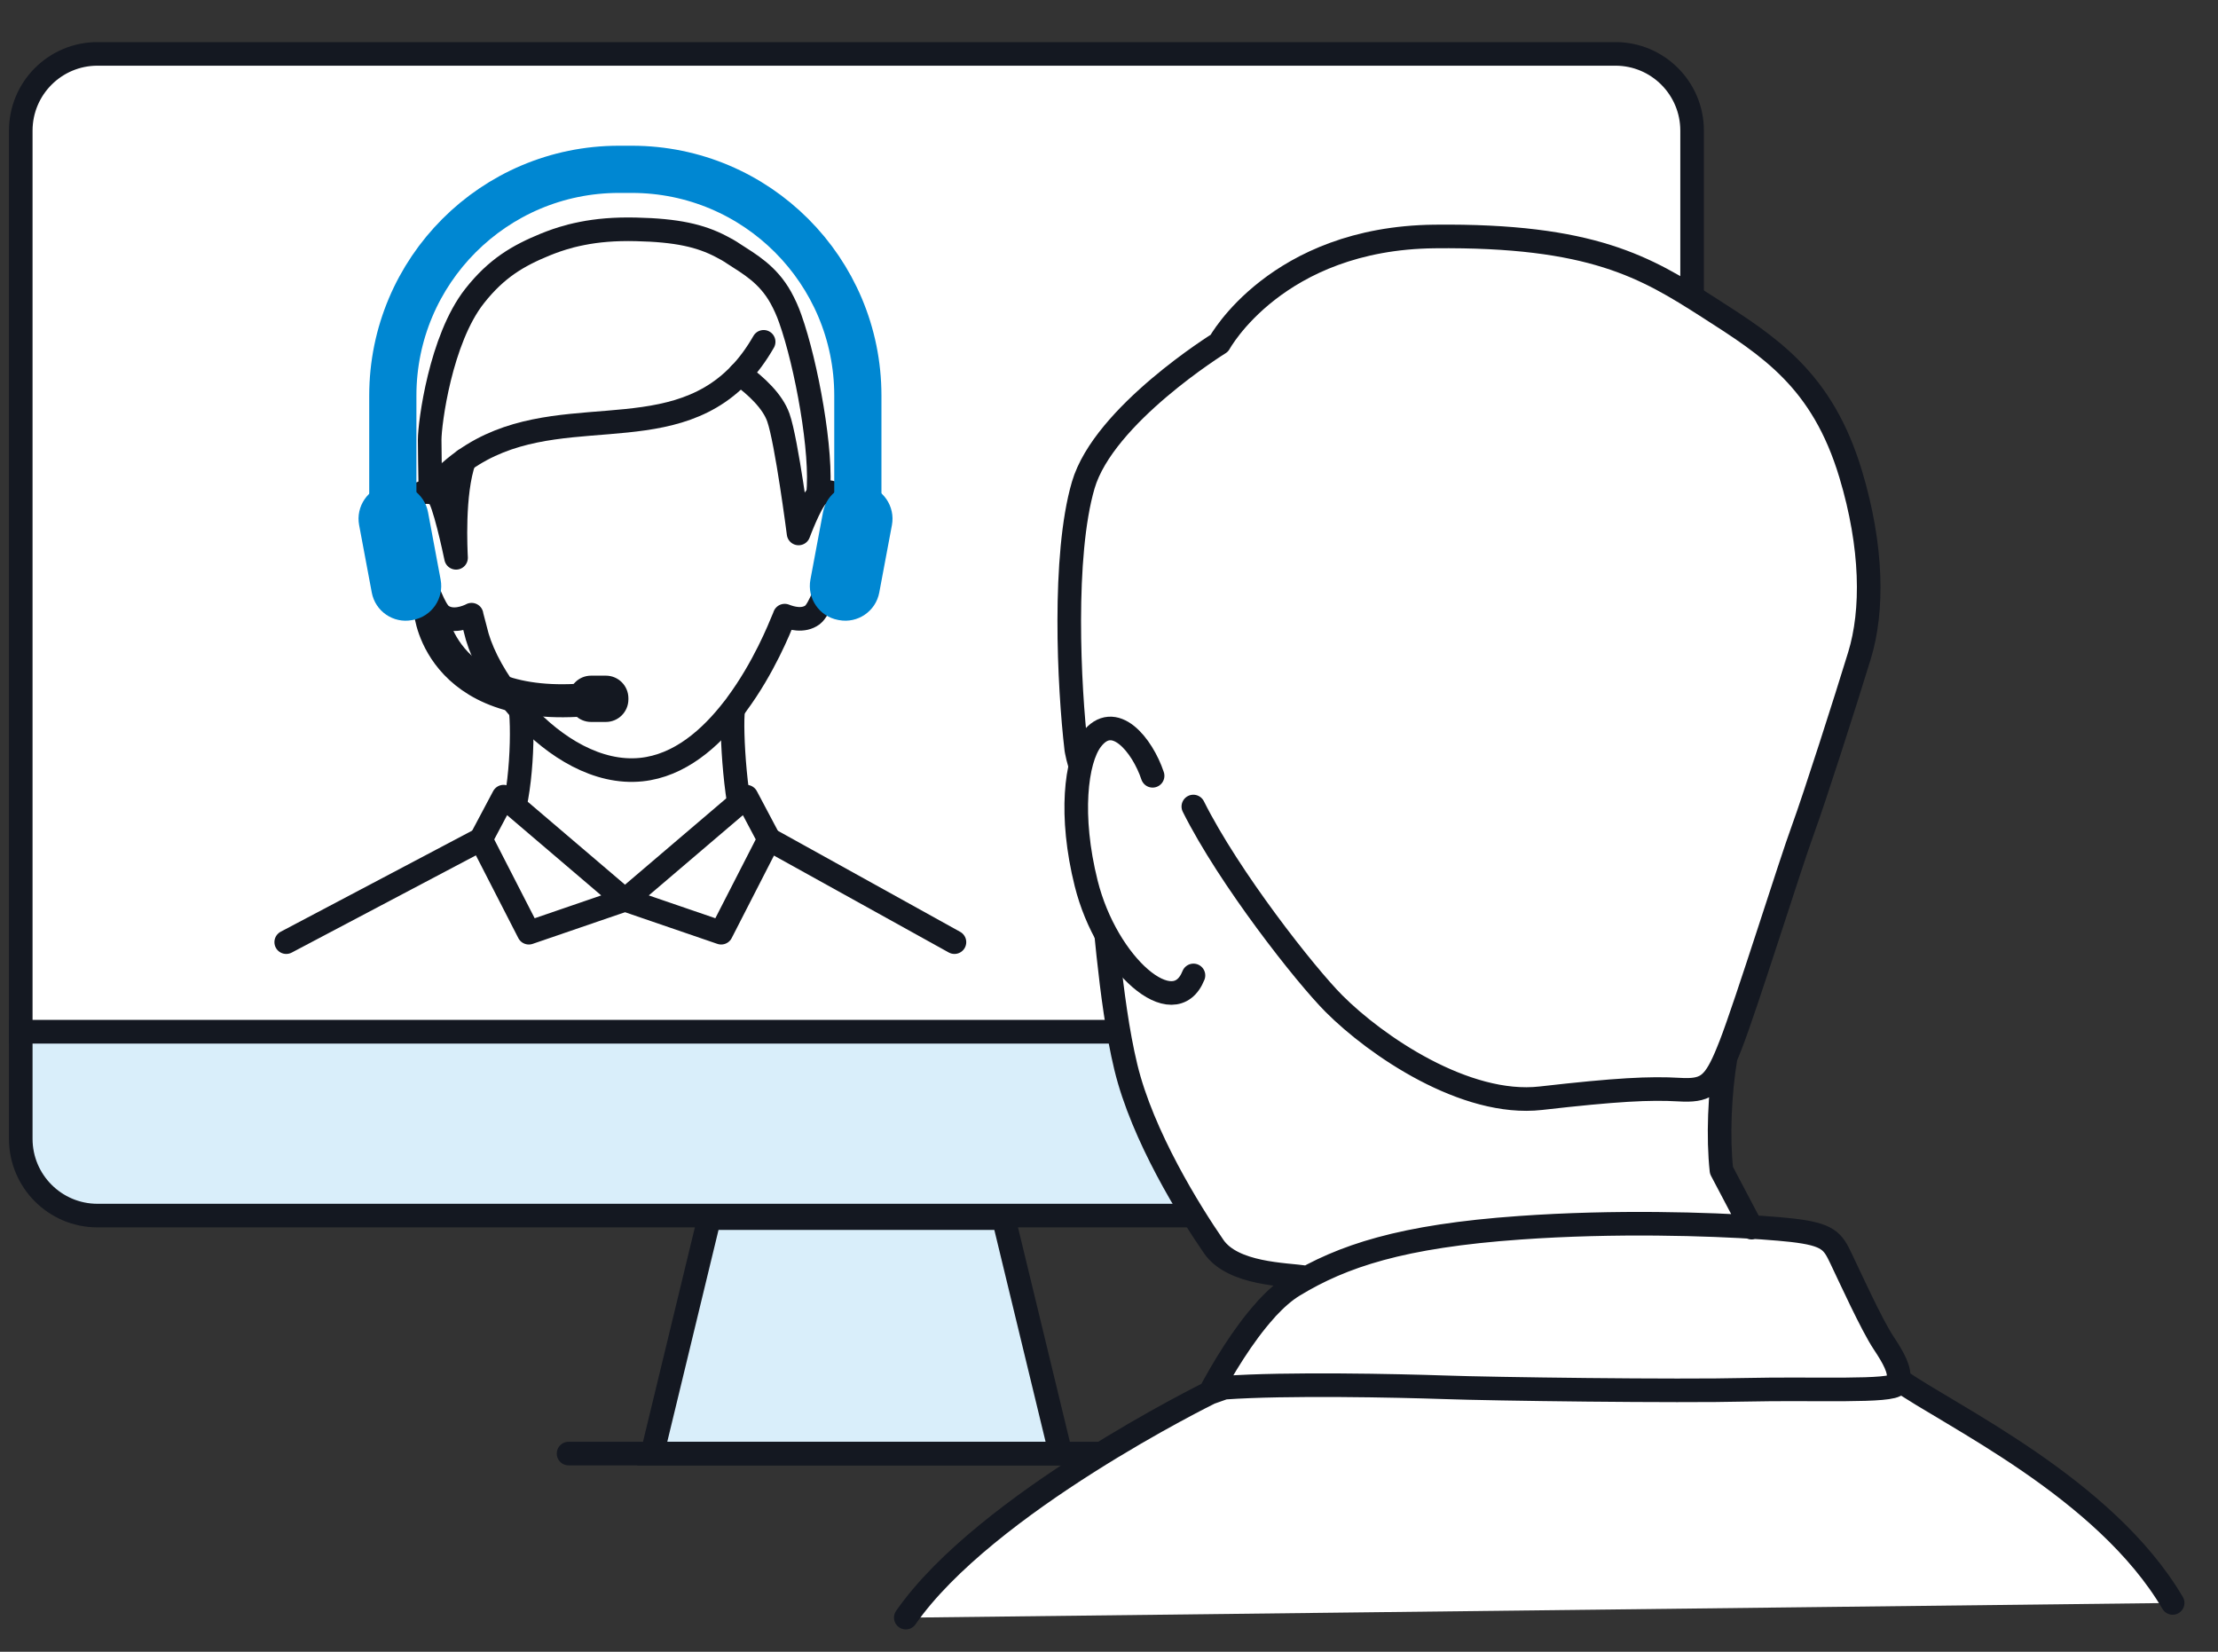 <svg width="47" height="35" viewBox="0 0 47 35" fill="none" xmlns="http://www.w3.org/2000/svg">
<rect x="0" y="0" width="47" height="35" fill="#333333" stroke="none"/>
<path d="M22.474 30.801H13.822L15.029 25.812H21.267L22.474 30.801ZM0.44 21.861V24.132C0.44 25.029 1.168 25.758 2.065 25.758H34.232C35.129 25.758 35.856 25.029 35.856 24.132V21.861H0.44Z" fill="#D9EEFA" stroke="#141821" stroke-width="0.5" stroke-miterlimit="10"/>
<path d="M35.856 2.768C35.856 1.87 35.129 1.142 34.232 1.142H2.065C1.168 1.142 0.44 1.87 0.44 2.768V21.861H35.856V2.768Z" fill="white" stroke="#141821" stroke-width="0.5" stroke-miterlimit="10"/>
<path d="M12.048 30.801H24.048" stroke="#141821" stroke-width="0.5" stroke-linecap="round" stroke-linejoin="round"/>
<path d="M10.671 17.635C11.25 17.007 11.267 16.084 11.037 15.247C11.71 15.978 12.626 16.548 13.558 16.453C14.376 16.368 15.039 15.789 15.538 15.14C15.322 16.048 15.337 17.176 15.863 17.773" fill="white"/>
<path d="M15.538 15.033C15.48 15.432 15.587 17.251 15.863 17.774C15.64 18.535 14.343 19.05 13.237 19.069C12.13 19.089 10.672 18.481 10.672 17.635C10.993 17.357 11.1 15.806 11.038 15.086" fill="white"/>
<path d="M15.538 15.033C15.48 15.432 15.587 17.251 15.863 17.774C15.64 18.535 14.343 19.05 13.237 19.069C12.13 19.089 10.672 18.481 10.672 17.635C10.993 17.357 11.1 15.806 11.038 15.086" stroke="#141821" stroke-width="0.5" stroke-linecap="round" stroke-linejoin="round"/>
<path d="M15.68 7.926C14.122 9.562 11.732 8.415 9.84 9.752C9.589 10.453 9.659 11.679 9.664 11.82C9.636 11.684 9.403 10.585 9.276 10.493C9.226 10.457 9.17 10.439 9.121 10.431C9.113 9.997 9.105 9.468 9.105 9.32C9.105 8.967 9.335 7.19 10.056 6.274C10.522 5.682 10.979 5.418 11.551 5.183C11.71 5.118 11.88 5.057 12.066 5.01C12.076 5.006 12.091 5.002 12.102 4.999C12.176 4.98 12.256 4.964 12.335 4.947C12.654 4.884 13.021 4.849 13.478 4.86C14.34 4.88 14.842 4.993 15.282 5.224C15.371 5.269 15.46 5.319 15.543 5.376C15.888 5.598 16.272 5.813 16.545 6.305C16.623 6.446 16.691 6.596 16.746 6.755C17.089 7.718 17.432 9.598 17.334 10.477C17.329 10.488 17.319 10.503 17.319 10.503C17.16 10.661 16.922 11.304 16.922 11.304C16.922 11.304 16.669 9.343 16.493 8.846C16.371 8.506 16.035 8.185 15.68 7.926Z" fill="white"/>
<path d="M9.664 11.82C9.659 11.679 9.588 10.454 9.839 9.752C11.732 8.415 14.122 9.563 15.679 7.926C16.035 8.185 16.371 8.505 16.493 8.846C16.668 9.343 16.922 11.304 16.922 11.304C16.922 11.304 17.16 10.662 17.319 10.504C17.319 10.504 17.329 10.488 17.334 10.477C17.4 10.451 17.458 10.433 17.504 10.425H17.528C17.706 10.425 17.86 10.575 17.897 10.737C17.983 11.069 17.49 12.825 17.217 13.029C17.019 13.175 16.759 13.097 16.627 13.045C16.627 13.045 16.626 13.046 16.625 13.049C16.619 13.07 16.606 13.101 16.591 13.134C16.521 13.302 16.186 14.149 15.608 14.927V14.929C15.587 14.955 15.569 14.983 15.547 15.008C15.053 15.65 14.397 16.225 13.587 16.308C12.664 16.403 11.757 15.838 11.09 15.114C11.033 15.052 10.976 14.984 10.92 14.918L10.899 14.89H10.896C10.515 14.424 10.238 13.918 10.112 13.492C10.092 13.414 10.047 13.246 9.99 13.027C9.894 13.075 9.58 13.207 9.35 13.034C9.076 12.831 8.584 11.069 8.668 10.737C8.707 10.583 8.841 10.443 9.012 10.428C9.022 10.425 9.028 10.425 9.04 10.425C9.062 10.425 9.088 10.428 9.119 10.431C9.169 10.441 9.224 10.457 9.274 10.494C9.402 10.585 9.635 11.684 9.663 11.82H9.664Z" fill="white"/>
<path d="M9.422 10.098C9.558 9.967 9.697 9.854 9.84 9.752C11.732 8.415 14.122 9.563 15.68 7.926C15.86 7.739 16.027 7.513 16.182 7.243" stroke="#141821" stroke-width="0.5" stroke-linecap="round" stroke-linejoin="round"/>
<path d="M15.68 7.926C16.035 8.185 16.372 8.505 16.493 8.846C16.669 9.343 16.922 11.304 16.922 11.304C16.922 11.304 17.16 10.662 17.319 10.503C17.319 10.503 17.329 10.488 17.334 10.477C17.432 9.598 17.089 7.718 16.746 6.755C16.691 6.596 16.623 6.446 16.545 6.305C16.271 5.813 15.886 5.598 15.543 5.376C15.46 5.319 15.371 5.269 15.282 5.224C14.842 4.993 14.339 4.879 13.478 4.86C13.021 4.849 12.652 4.884 12.335 4.947C12.256 4.963 12.176 4.98 12.102 4.999C12.091 5.002 12.076 5.006 12.066 5.01C11.88 5.057 11.71 5.119 11.551 5.183C10.979 5.418 10.523 5.681 10.056 6.274C9.335 7.19 9.105 8.967 9.105 9.32C9.105 9.469 9.113 9.998 9.121 10.431" stroke="#141821" stroke-width="0.5" stroke-linecap="round" stroke-linejoin="round"/>
<path d="M17.335 10.477C17.401 10.451 17.459 10.433 17.505 10.425H17.529C17.707 10.425 17.86 10.575 17.898 10.737C17.984 11.069 17.491 12.825 17.218 13.029C17.02 13.175 16.76 13.097 16.628 13.045C16.628 13.045 16.627 13.046 16.626 13.049C16.62 13.07 16.607 13.101 16.592 13.134C16.522 13.302 16.187 14.149 15.609 14.927V14.929C15.588 14.955 15.57 14.983 15.548 15.008C15.054 15.65 14.398 16.225 13.588 16.308C12.665 16.403 11.758 15.838 11.091 15.114C11.034 15.052 10.977 14.984 10.921 14.918L10.9 14.89H10.898C10.516 14.424 10.239 13.918 10.113 13.492C10.093 13.414 10.048 13.246 9.991 13.027M9.991 13.027L9.993 13.025M9.991 13.027C9.895 13.075 9.581 13.207 9.351 13.034C9.077 12.831 8.585 11.069 8.669 10.737C8.708 10.583 8.842 10.443 9.013 10.428C9.023 10.425 9.029 10.425 9.041 10.425C9.063 10.425 9.089 10.428 9.12 10.431C9.17 10.441 9.225 10.457 9.275 10.494C9.403 10.585 9.636 11.684 9.664 11.82C9.658 11.679 9.588 10.454 9.839 9.752" stroke="#141821" stroke-width="0.5" stroke-linecap="round" stroke-linejoin="round"/>
<path d="M9.122 12.972C9.122 12.972 9.335 15.272 12.838 14.78" stroke="#141821" stroke-width="0.7" stroke-linecap="round" stroke-linejoin="round"/>
<path d="M12.838 14.317H12.525C12.262 14.317 12.048 14.531 12.048 14.796V14.819C12.048 15.084 12.262 15.298 12.525 15.298H12.838C13.102 15.298 13.316 15.084 13.316 14.819V14.796C13.316 14.531 13.102 14.317 12.838 14.317Z" fill="#141821"/>
<path d="M8.324 10.541V8.383C8.324 5.735 10.469 3.588 13.114 3.588H13.389C16.033 3.588 18.178 5.735 18.178 8.383V10.541" stroke="#0087D2" stroke-linecap="round" stroke-linejoin="round"/>
<path fill-rule="evenodd" clip-rule="evenodd" d="M7.61 11.127C7.536 10.731 7.797 10.348 8.194 10.273L8.217 10.269C8.614 10.194 8.996 10.457 9.07 10.854L9.337 12.282C9.412 12.679 9.151 13.061 8.753 13.136L8.731 13.14C8.334 13.215 7.952 12.953 7.878 12.556L7.61 11.127Z" fill="#0087D2"/>
<path fill-rule="evenodd" clip-rule="evenodd" d="M18.632 12.555C18.558 12.952 18.176 13.214 17.779 13.14L17.757 13.136C17.36 13.061 17.099 12.678 17.173 12.281L17.44 10.853C17.515 10.456 17.896 10.194 18.294 10.268L18.316 10.273C18.713 10.347 18.974 10.73 18.9 11.127L18.632 12.555Z" fill="#0087D2"/>
<path d="M10.671 16.881L13.236 19.068L11.206 19.764L10.191 17.785L10.671 16.881Z" fill="white" stroke="#141821" stroke-width="0.5" stroke-linecap="round" stroke-linejoin="round"/>
<path d="M15.817 16.881L13.252 19.068L15.282 19.764L16.296 17.785L15.817 16.881Z" fill="white" stroke="#141821" stroke-width="0.5" stroke-linecap="round" stroke-linejoin="round"/>
<path d="M10.191 17.786L6.065 19.964" stroke="#141821" stroke-width="0.5" stroke-linecap="round" stroke-linejoin="round"/>
<path d="M16.296 17.786L20.225 19.964" stroke="#141821" stroke-width="0.5" stroke-linecap="round" stroke-linejoin="round"/>
<path d="M46.041 33.967L45.373 33.034C45.036 32.617 44.555 32.224 44.134 31.892L42.773 30.822C42.756 30.807 42.737 30.796 42.719 30.784L40.232 29.234C40.232 29.234 40.279 29.013 40.141 28.829C39.814 28.392 38.874 26.459 38.874 26.459C38.811 26.328 38.697 26.229 38.558 26.184L38.31 26.106L37.122 26.012C36.783 25.328 36.51 24.929 36.482 24.797C36.341 24.128 36.571 22.403 36.571 22.403L38.586 16.137L39.642 12.696C39.642 12.696 39.763 9.493 38.234 8.142C36.705 6.791 34.233 5.268 31.519 4.997C28.805 4.726 26.619 6.014 25.887 7.274C24.479 7.816 22.977 9.89 22.855 10.636C22.732 11.382 22.587 13.523 22.963 16.383C23.187 18.089 23.613 21.047 23.613 21.047C23.613 21.047 23.679 23.807 25.948 26.639C26.288 27.063 27.262 26.938 27.674 27.065L26.887 27.63C26.441 28.073 26.199 28.398 25.948 28.974L25.671 29.506C25.671 29.506 20.885 31.841 19.197 34.278L46.041 33.966V33.967Z" fill="white"/>
<path d="M40.23 29.234C41.291 29.987 44.603 31.523 46.039 33.966M25.945 29.404L25.64 29.512C25.64 29.512 20.883 31.847 19.194 34.277M25.827 29.414C25.865 29.41 25.903 29.407 25.944 29.405C27.262 29.311 29.621 29.363 30.599 29.396C31.606 29.433 35.566 29.485 36.999 29.449C38.429 29.415 40.11 29.503 40.198 29.326C40.213 29.297 40.223 29.265 40.228 29.234C40.266 29.029 40.129 28.78 39.915 28.457C39.666 28.086 39.191 27.041 39.013 26.67C38.837 26.299 38.748 26.157 37.969 26.068C37.819 26.052 37.601 26.031 37.333 26.013C36.225 25.937 34.227 25.872 32.206 26.016C29.697 26.192 28.44 26.617 27.417 27.237C27.224 27.353 27.034 27.522 26.849 27.72C26.837 27.734 26.827 27.746 26.815 27.76C26.325 28.301 25.892 29.041 25.639 29.513M36.567 22.405C36.437 23.178 36.403 24.109 36.478 24.799L37.118 26.014M27.669 27.067C27.236 27.003 26.126 27.004 25.72 26.416C25.216 25.686 24.208 24.071 23.856 22.609C23.504 21.148 23.403 19.108 23.302 18.528C23.202 17.949 22.951 17.144 22.951 16.741C22.951 16.688 22.954 16.576 22.958 16.423C22.849 16.14 22.807 15.879 22.807 15.879C22.65 14.546 22.517 11.775 22.954 10.281C23.39 8.789 25.838 7.273 25.838 7.273C25.838 7.273 27.048 5.048 30.394 5.011C33.741 4.974 34.881 5.668 36.192 6.506C37.5 7.343 38.614 8.046 39.216 10.045C39.682 11.593 39.694 12.944 39.403 13.891C39.113 14.838 38.455 16.896 38.202 17.588C37.946 18.281 37.001 21.304 36.673 22.142C36.636 22.238 36.599 22.326 36.566 22.405C36.304 23.011 36.127 23.122 35.581 23.089C34.964 23.053 34.252 23.088 32.651 23.271C31.051 23.454 29.154 22.157 28.268 21.268C27.669 20.669 26.045 18.608 25.287 17.09" stroke="#141821" stroke-width="0.5" stroke-linecap="round" stroke-linejoin="round"/>
<path d="M25.29 20.669C24.88 21.696 23.449 20.452 23.016 18.717C22.658 17.285 22.799 16.114 23.124 15.68C23.604 15.04 24.207 15.789 24.424 16.439" fill="white"/>
<path d="M25.29 20.669C24.88 21.696 23.449 20.452 23.016 18.717C22.658 17.285 22.799 16.114 23.124 15.68C23.604 15.04 24.207 15.789 24.424 16.439" stroke="#141821" stroke-width="0.5" stroke-linecap="round" stroke-linejoin="round"/>
</svg>
